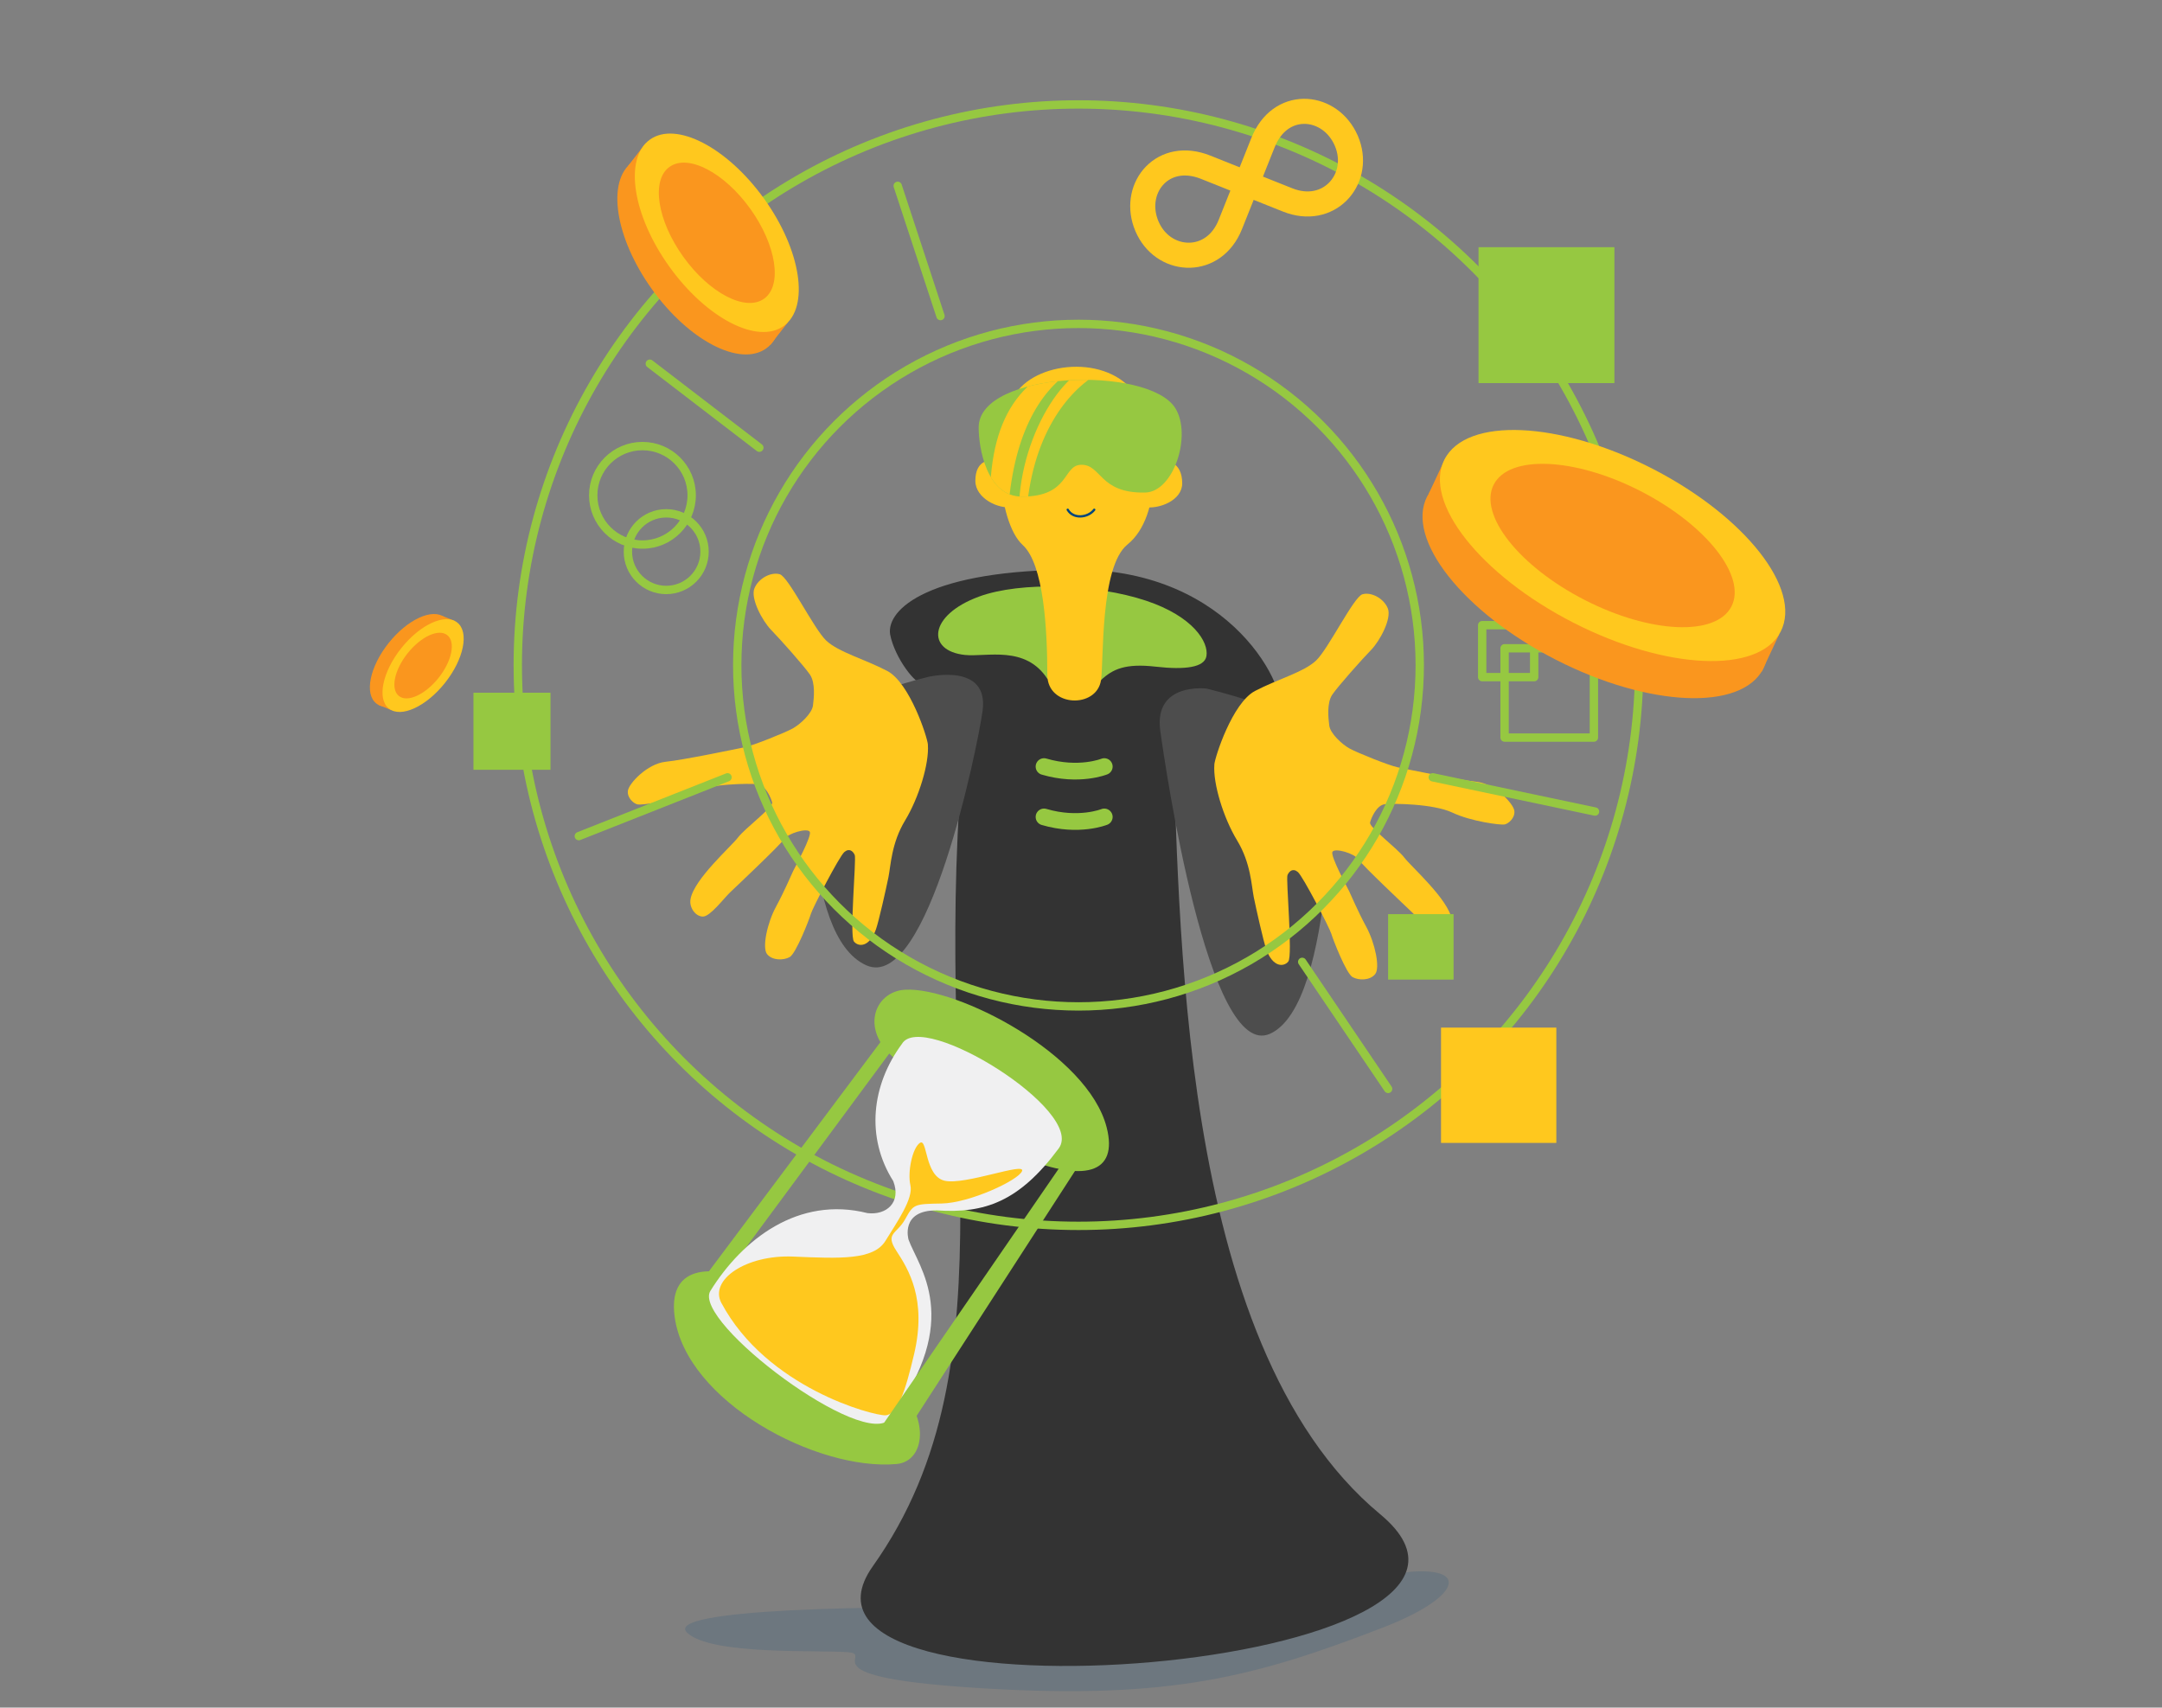 <?xml version="1.0" encoding="UTF-8"?>
<svg id="Layer_2" data-name="Layer 2" xmlns="http://www.w3.org/2000/svg" xmlns:xlink="http://www.w3.org/1999/xlink" viewBox="0 0 517.34 408.6">
  <rect x="0" y="0" width="517.34" height="408.6" fill="#808080" stroke="none"/>
  <defs>
    <clipPath id="clippath">
      <path d="m234.18,102.29c0-13.62,40.6-14.89,47.04-4.65,4.03,6.4-.31,20.07-7.19,20.22-11.1.24-10.43-6.82-15.4-6.64-4.37.16-2.63,7.61-14.08,7.61-8.51,0-10.37-11.78-10.37-16.54Z" style="fill: none;"/>
    </clipPath>
  </defs>
  <g id="Layer_1-2" data-name="Layer 1">
    <g>
      <rect width="517.34" height="408.6" style="fill: none;"/>
      <g>
        <g>
          <path d="m337.8,376.08c-5.8.39-47.63,9.73-88.67,8.8s-90.39.2-84.74,5.76c5.65,5.56,32.25,4.11,38.67,4.72,6.42.6-11.51,6.05,32.7,8.66,44.21,2.61,64.63-2.76,95.22-14.6,18-6.96,20.83-14.29,6.83-13.34Z" style="fill: #00467d; opacity: .15;"/>
          <path d="m230.9,176.25c4.86-47.38,47.41-44.31,49.56-1.88s.31,146.92,49.8,187.96c44.9,37.23-150.16,52.97-121.4,12.44,35.31-49.75,13.19-112.33,22.03-198.53Z" style="fill: #333;"/>
          <path d="m257.7,136.31c-35.43-.04-45.61,9.46-44.71,15.47,1.11,5.72,6.27,12.3,7.92,11.83,13.81-3.93,15.63,4.8,25.47,14.87,6.82,6.98,18.14,3.78,21.25,1.5,10.01-7.34,10.91-19.26,22.76-11.66.88.56,15.64,4.7,16.06,3.48,2.35-6.86-11.71-35.46-48.74-35.5Z" style="fill: #333;"/>
          <path d="m234.18,142.79c-11.94,4.4-12.63,12.95-3.28,13.93,5.17.54,14.49-2.41,19.76,5.77,10.37.66,12.78.26,12.78.26,2.82-2.66,5.87-4.05,13.07-3.23s11.69.15,12.17-2.49c.61-3.37-3.18-9.53-14.4-13.28-11.96-3.99-29.96-4.7-40.1-.97Z" style="fill: #96c841;"/>
          <path d="m250.61,161.52c0-10.88-.84-26.5-5.89-31.11-6.19-5.64-7.56-27.71-1.68-36.28,5.57-8.12,23.49-9.32,29.35,1.35,4.89,8.91,5.92,27.98-2.61,34.82-6.59,5.29-5.64,27.96-6.32,32.45-1.04,6.86-12.84,6.48-12.84-1.23Z" style="fill: #ffc81e;"/>
          <path d="m241.27,110.35c-4.34-1.01-7.9-.37-7.88,4.75.02,4.07,5.41,6.82,9.02,6.23,3.61-.59-1.15-10.98-1.15-10.98Z" style="fill: #ffc81e;"/>
          <path d="m274.88,110.35c4.34-1.01,8.03.2,8.01,5.33-.02,4.07-5.54,6.25-9.16,5.65-3.61-.59,1.15-10.98,1.15-10.98Z" style="fill: #ffc81e;"/>
          <path d="m234.18,102.29c0-13.62,40.6-14.89,47.04-4.65,4.03,6.4-.31,20.07-7.19,20.22-11.1.24-10.43-6.82-15.4-6.64-4.37.16-2.63,7.61-14.08,7.61-8.51,0-10.37-11.78-10.37-16.54Z" style="fill: #96c841;"/>
          <path d="m261.84,121.97c-1.49,1.94-5.01,2.31-6.35,0" style="fill: none; stroke: #00467d; stroke-linecap: round; stroke-miterlimit: 10; stroke-width: .55px;"/>
          <g style="clip-path: url(#clippath);">
            <path d="m256.38,86.33c-15.16,5.33-20.96,18.02-19.2,41.16,5.47-2.47,3.97-4.04,3.97-4.04,1.11-19.33,7.6-29.66,15.05-34.68,4.26-2.87.18-2.45.18-2.45Z" style="fill: #ffc81e;"/>
            <path d="m261.52,87.34c-9.27,2.75-20.1,22.94-17.26,41.41,5.47-2.47,1.29-4.94,1.29-4.94,1.11-19.33,9.87-30.32,17.31-34.47,4.48-2.5-1.33-2-1.33-2Z" style="fill: #ffc81e;"/>
          </g>
          <path d="m249.82,183.43c8.35,2.46,14.42,0,14.42,0" style="fill: none; stroke: #96c841; stroke-linecap: round; stroke-linejoin: round; stroke-width: 4px;"/>
          <path d="m249.82,195.48c8.35,2.46,14.42,0,14.42,0" style="fill: none; stroke: #96c841; stroke-linecap: round; stroke-linejoin: round; stroke-width: 4px;"/>
        </g>
        <path d="m222.06,161.98c-17.64,4.37-28.84,10.92-28.25,13.47s-2.44,48.42,13.48,55.53c14.77,6.6,26.71-52.66,27.83-60.87,1.59-11.67-13.06-8.13-13.06-8.13Z" style="fill: #4d4d4d;"/>
        <path d="m288.75,164.77c17.64,4.37,30.91,11,30.32,13.55s.73,61.94-15.19,69.05c-14.77,6.6-25.12-64.32-26.24-72.53-1.59-11.67,11.11-10.07,11.11-10.07Z" style="fill: #4d4d4d;"/>
        <path d="m222.03,178.19c.34,4.49-2.16,12.71-5.45,18.13s-3.43,10.85-3.99,13.6-2.3,10.53-2.99,12.47c-1.53,4.25-4.15,4.27-5.26,2.9s.6-19.75.19-20.69-1.3-1.72-2.49-.72-7.6,13.39-8,14.77-3.57,9.53-5.09,10.37-4.2.81-5.41-.73.06-7.47,2.13-11.29,3.57-7.44,4.11-8.55,4.53-8.43,3.99-9.41-5.18.3-6.21,1.81-11.42,11.31-12.87,12.69-4.73,5.75-6.46,5.78-3.36-2.09-3-4.16c.84-4.8,9.69-12.56,11.37-14.77s8.45-7.23,8.17-8.36-1.58-4.13-3.46-4.37-11.71-.15-16.23,1.99c-4.51,2.14-11.58,3.03-12.5,2.84s-2.52-1.52-2.34-3.24,4.63-6.51,9.03-6.97c4.4-.45,16.91-3.07,18.9-3.47s9.61-3.45,11.48-4.48,4.63-3.61,4.88-5.49.6-5.45-.71-7.4-7.14-8.5-9.28-10.69-5.01-7.58-4.01-9.99,3.98-3.95,6.06-3.35,8.15,13.06,11.09,15.85,9.2,4.45,14.61,7.28c5.4,2.83,9.61,15.83,9.75,17.64Z" style="fill: #ffc81e;"/>
        <path d="m290.58,182.98c-.34,4.49,2.16,12.71,5.45,18.13s3.43,10.85,3.99,13.6,2.3,10.53,2.99,12.47c1.53,4.25,4.15,4.27,5.26,2.9s-.6-19.75-.19-20.69,1.3-1.72,2.49-.72,7.6,13.39,8,14.77,3.57,9.53,5.09,10.37,4.2.81,5.41-.73-.06-7.47-2.13-11.29-3.57-7.44-4.11-8.55-4.53-8.43-3.99-9.41,5.18.3,6.21,1.81,11.42,11.31,12.87,12.69,4.73,5.75,6.46,5.78,3.36-2.09,3-4.16c-.84-4.8-9.69-12.56-11.37-14.77s-8.45-7.23-8.17-8.36,1.58-4.13,3.46-4.37,11.71-.15,16.23,1.99c4.51,2.14,11.58,3.03,12.5,2.84s2.52-1.52,2.34-3.24-4.63-6.51-9.03-6.97c-4.4-.45-16.91-3.07-18.9-3.47s-9.61-3.45-11.48-4.48-4.63-3.61-4.88-5.49-.6-5.45.71-7.4,7.14-8.5,9.28-10.69,5.01-7.58,4.01-9.99-3.98-3.95-6.06-3.35-8.15,13.06-11.09,15.85-9.2,4.45-14.61,7.28-9.61,15.83-9.75,17.64Z" style="fill: #ffc81e;"/>
        <g>
          <circle cx="258.07" cy="159.16" r="134.17" style="fill: none; stroke: #96c841; stroke-linecap: round; stroke-linejoin: round; stroke-width: 2px;"/>
          <circle cx="258.07" cy="159.16" r="81.66" style="fill: none; stroke: #96c841; stroke-linecap: round; stroke-linejoin: round; stroke-width: 2px;"/>
          <line x1="181.7" y1="107.13" x2="155.49" y2="87.03" style="fill: none; stroke: #96c841; stroke-linecap: round; stroke-linejoin: round; stroke-width: 2px;"/>
          <line x1="174.09" y1="186" x2="138.5" y2="200.07" style="fill: none; stroke: #96c841; stroke-linecap: round; stroke-linejoin: round; stroke-width: 2px;"/>
          <line x1="311.6" y1="230.16" x2="332.16" y2="260.56" style="fill: none; stroke: #96c841; stroke-linecap: round; stroke-linejoin: round; stroke-width: 2px;"/>
          <line x1="342.84" y1="186" x2="381.67" y2="194.19" style="fill: none; stroke: #96c841; stroke-linecap: round; stroke-linejoin: round; stroke-width: 2px;"/>
          <line x1="342.84" y1="124.29" x2="374.39" y2="111.8" style="fill: none; stroke: #96c841; stroke-linecap: round; stroke-linejoin: round; stroke-width: 2px;"/>
          <line x1="225.05" y1="75.63" x2="214.81" y2="44.47" style="fill: none; stroke: #96c841; stroke-linecap: round; stroke-linejoin: round; stroke-width: 2px;"/>
          <circle cx="153.73" cy="118.52" r="11.78" style="fill: none; stroke: #96c841; stroke-linecap: round; stroke-linejoin: round; stroke-width: 2px;"/>
          <circle cx="159.42" cy="132" r="9.17" style="fill: none; stroke: #96c841; stroke-linecap: round; stroke-linejoin: round; stroke-width: 2px;"/>
          <rect x="360.03" y="155.12" width="21.37" height="21.37" style="fill: none; stroke: #96c841; stroke-linecap: round; stroke-linejoin: round; stroke-width: 2px;"/>
          <rect x="354.67" y="149.59" width="12.44" height="12.44" style="fill: none; stroke: #96c841; stroke-linecap: round; stroke-linejoin: round; stroke-width: 2px;"/>
          <rect x="332.16" y="218.74" width="15.66" height="15.66" style="fill: #96c841;"/>
          <rect x="113.29" y="165.76" width="18.44" height="18.44" style="fill: #96c841;"/>
          <rect x="353.79" y="59.15" width="32.52" height="32.52" style="fill: #96c841;"/>
          <rect x="176.62" y="303.24" width="17.09" height="17.09" style="fill: #ffc81e;"/>
          <g>
            <ellipse cx="98.22" cy="158.03" rx="13.15" ry="6.68" transform="translate(-86.6 136.52) rotate(-51.5)" style="fill: #fa961e;"/>
            <polygon points="105.86 147.39 108.88 148.61 93.6 169.9 90.57 168.67 105.86 147.39" style="fill: #fa961e;"/>
            <ellipse cx="101.24" cy="159.26" rx="13.15" ry="6.68" transform="translate(-86.42 139.35) rotate(-51.5)" style="fill: #ffc81e;"/>
            <ellipse cx="101.24" cy="159.26" rx="9.3" ry="4.73" transform="translate(-86.42 139.35) rotate(-51.5)" style="fill: #fa961e;"/>
          </g>
          <rect x="344.82" y="245.89" width="27.59" height="27.59" style="fill: #ffc81e;"/>
          <g>
            <path d="m298.31,43.93l9.8,3.91c9.78,3.9,17.4-4.7,14.37-13.32-.1-.28-.21-.55-.32-.83h0c-.12-.27-.24-.54-.38-.8-4.17-8.14-15.5-8.93-19.56,1.24l-3.91,9.8Z" style="fill: none; stroke: #ffc81e; stroke-linecap: round; stroke-linejoin: round; stroke-width: 6px;"/>
            <path d="m298.31,43.93l-3.91,9.8c-3.9,9.78-15.39,9.38-19.56,1.24-.13-.26-.26-.53-.38-.8h0c-.12-.27-.23-.55-.32-.83-3.03-8.63,4.21-17.38,14.37-13.32l9.8,3.91Z" style="fill: none; stroke: #ffc81e; stroke-linecap: round; stroke-linejoin: round; stroke-width: 6px;"/>
          </g>
        </g>
        <path d="m215.11,254.1c-9.75-7.18-6.01-16.9,1.52-17.28,12.41-.63,43.67,15.33,48.18,32.94,2.82,11-5.18,13.6-21.86,6.51s-27.85-22.16-27.85-22.16Z" style="fill: #96c841;"/>
        <path d="m212.78,330.24c9.75,7.18,9.25,19.41,1.73,20.08-19.03,1.69-50.4-14.96-53.08-35.28-1.48-11.26,6.82-14.05,23.49-6.95,16.68,7.09,27.85,22.16,27.85,22.16Z" style="fill: #96c841;"/>
        <polygon points="167.75 306.72 213.67 245.36 216.6 246.94 170.99 308.66 167.75 306.72" style="fill: #96c841;"/>
        <path d="m215.82,249.79c4.83-8.22,43.99,16.05,37.54,24.98-9.5,12.84-17.83,15.62-29.14,14.86-8.9-.09-6.82,6.99-6.82,6.99,2.38,6.59,13.17,19.11-4.35,42.76-5.95,8.04-47.48-23.11-43.08-30.46,7.71-12.43,21.14-22.79,37.61-18.64,4.46.54,8.16-2.5,6.16-7.67-6.65-10.49-5.16-23.04,2.08-32.82Z" style="fill: #f0f0f1;"/>
        <g>
          <ellipse cx="381.72" cy="139.42" rx="20.71" ry="45.19" transform="translate(83.56 415.56) rotate(-62.87)" style="fill: #fa961e;"/>
          <polygon points="341.86 118.17 346.03 109.28 425.74 151.79 421.58 160.68 341.86 118.17" style="fill: #fa961e;"/>
          <ellipse cx="385.88" cy="130.54" rx="20.71" ry="45.19" transform="translate(93.73 414.43) rotate(-62.87)" style="fill: #ffc81e;"/>
          <ellipse cx="385.88" cy="130.54" rx="14.64" ry="31.96" transform="translate(93.73 414.43) rotate(-62.87)" style="fill: #fa961e;"/>
        </g>
        <g>
          <ellipse cx="167.34" cy="61.07" rx="13.95" ry="27.45" transform="translate(-4.21 109.07) rotate(-35.68)" style="fill: #fa961e;"/>
          <polygon points="150.31 39.67 154.49 34.29 188.55 77.11 184.36 82.48 150.31 39.67" style="fill: #fa961e;"/>
          <ellipse cx="171.52" cy="55.7" rx="13.95" ry="27.45" transform="translate(-.29 110.5) rotate(-35.68)" style="fill: #ffc81e;"/>
          <ellipse cx="171.52" cy="55.7" rx="9.86" ry="19.41" transform="translate(-.29 110.5) rotate(-35.68)" style="fill: #fa961e;"/>
        </g>
        <path d="m172.62,311.79c-2.97-5.56,5.94-11.59,17.18-11.11s19.23.85,22.07-3.75,6.71-10.15,5.98-13.3.46-8.95,2.28-10.16,1.1,7.98,5.94,9.07,19.34-4.54,18.5-2.33-12.57,7.65-19.22,7.77-6.74.12-8.75,3.75-4.93,3.26-2.08,7.62,7.3,11.51,4.22,24.64c-2.14,9.11-3.99,14.55-6.87,14.67s-28.41-6.56-39.25-26.88Z" style="fill: #ffc81e;"/>
        <polygon points="210.69 341.7 257.58 273.48 260.51 275.13 215.7 344.42 210.69 341.7" style="fill: #96c841;"/>
      </g>
    </g>
  </g>
</svg>